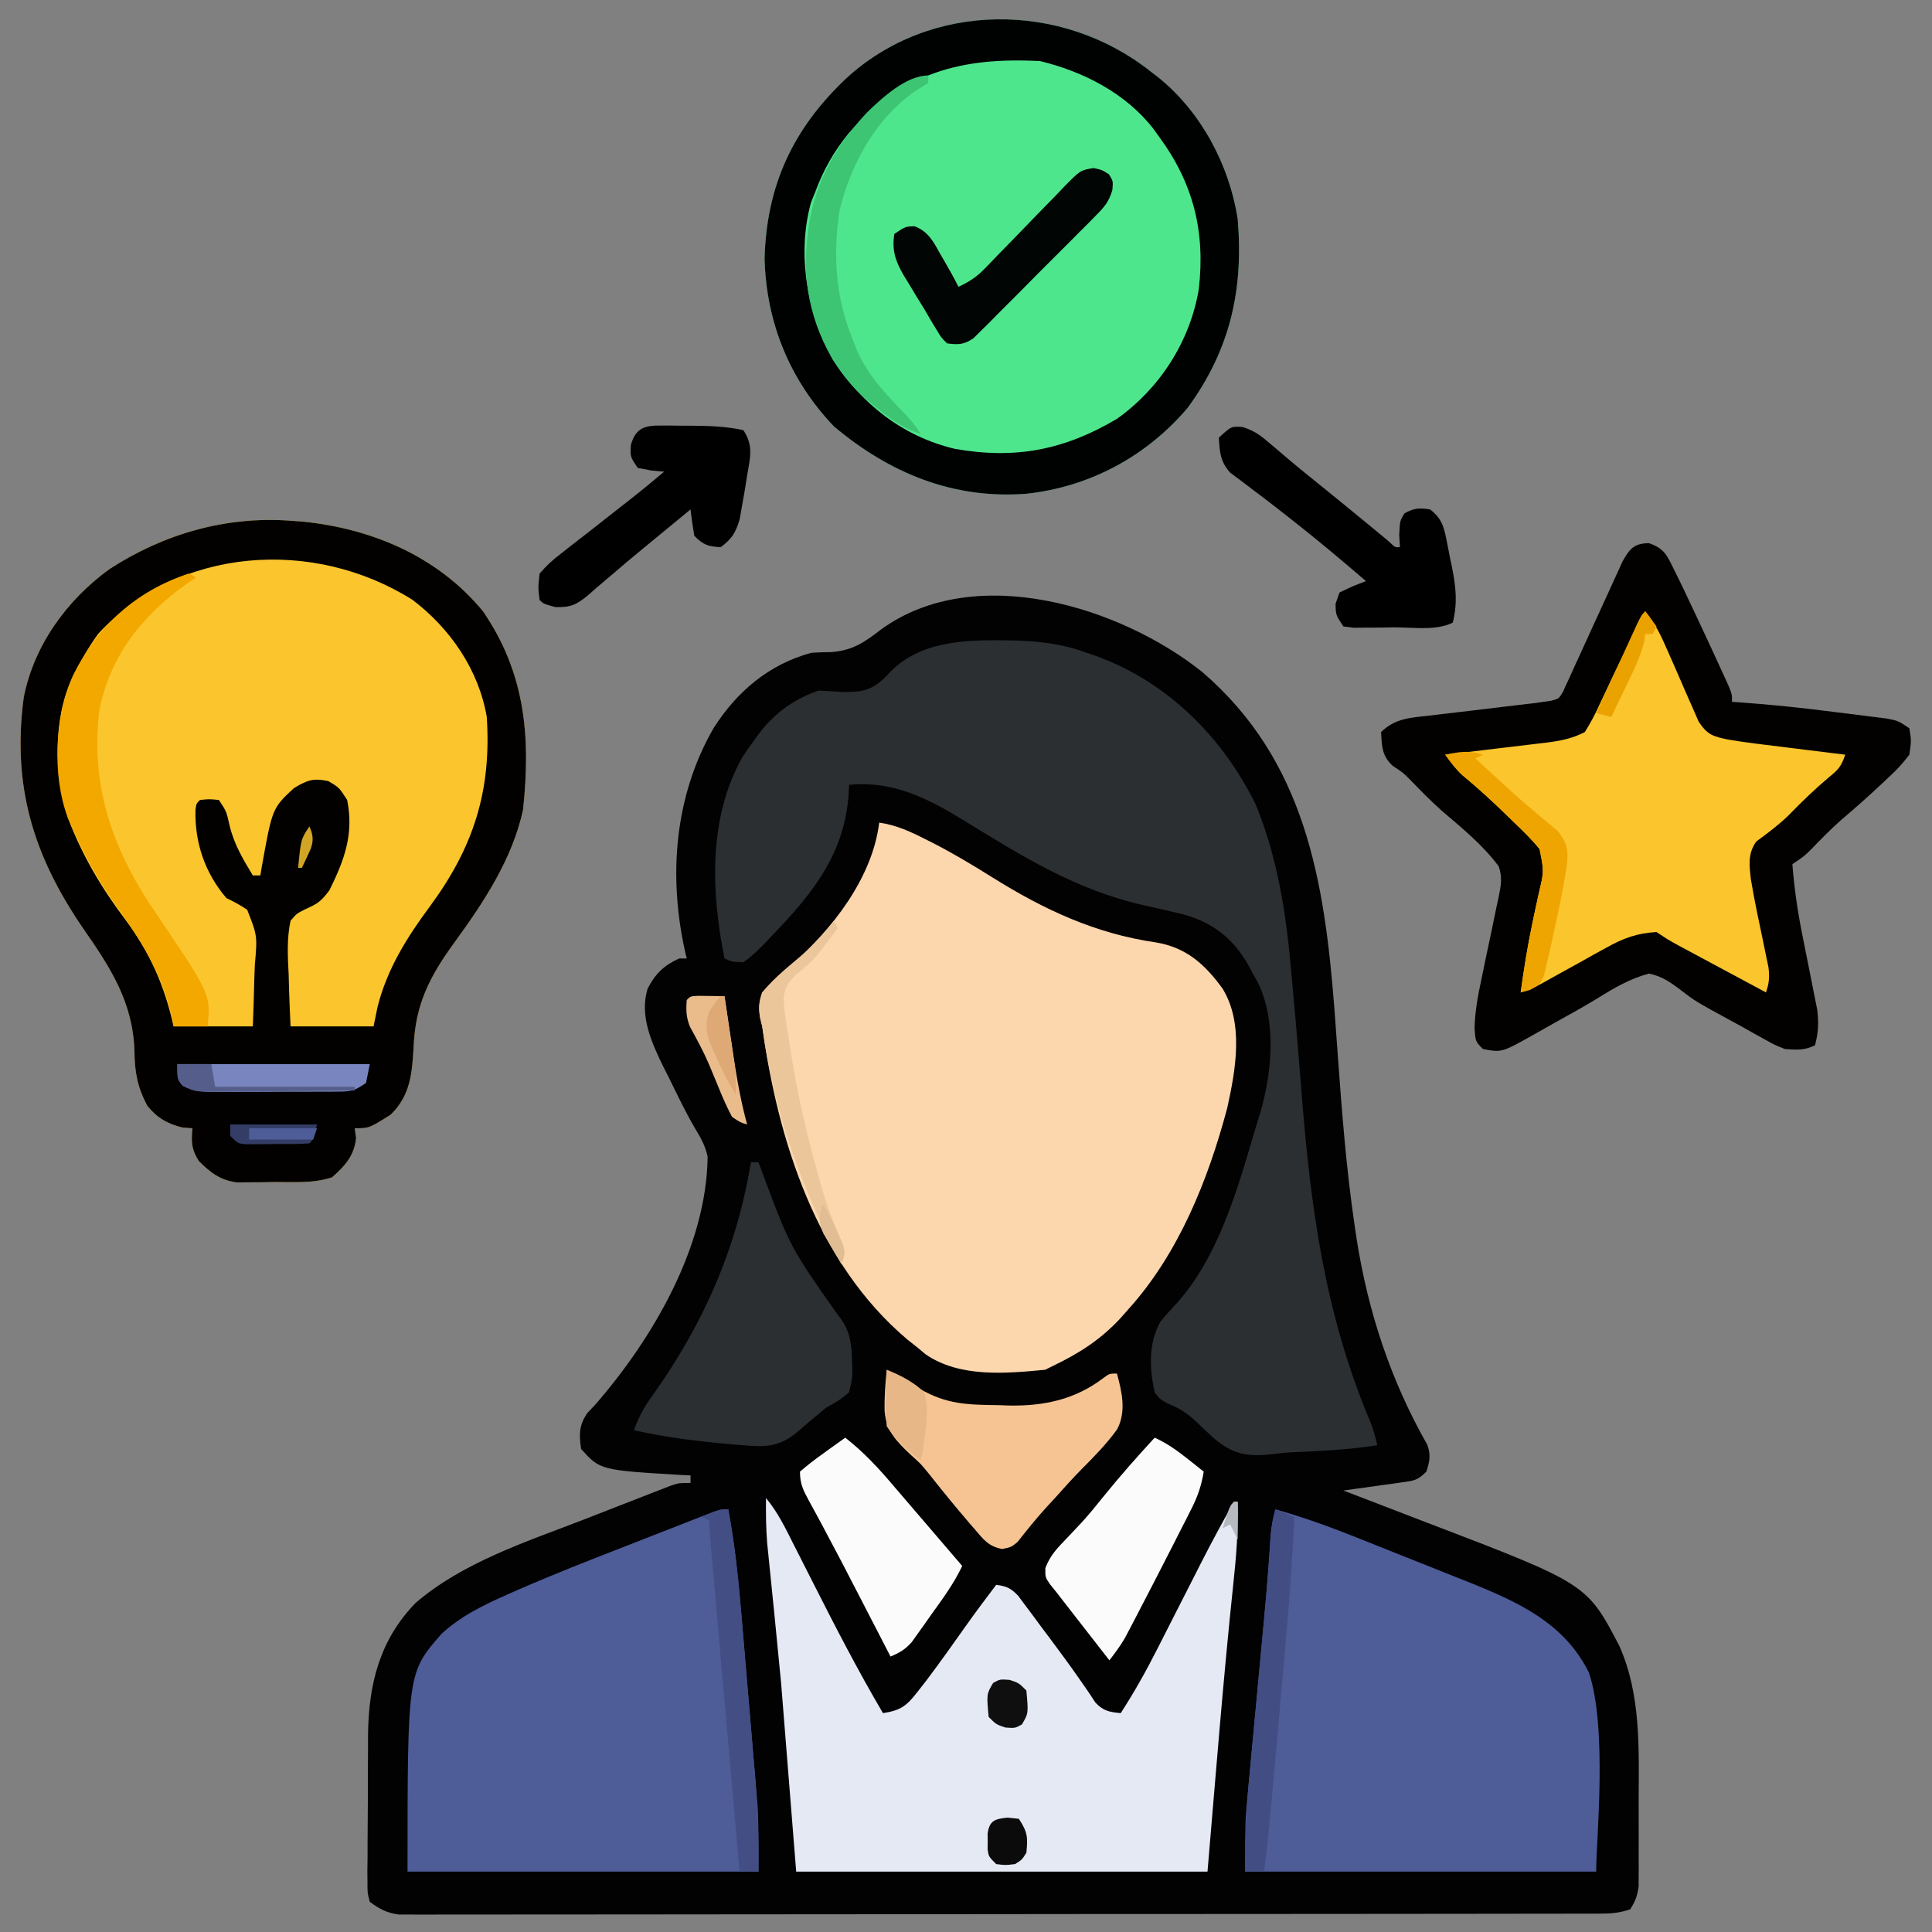 <?xml version="1.0" encoding="UTF-8"?>
<svg version="1.1" xmlns="http://www.w3.org/2000/svg" width="512" height="512">
<rect width="100%" height="100%" fill="#808080" stroke="none"/>
<path d="M0 0 C27.258 23.443 32.378 55.171 35.029 89.4 C35.322 93.32 35.606 97.24 35.887 101.16 C36.981 116.369 38.145 131.509 40.367 146.602 C40.525 147.673 40.682 148.744 40.844 149.848 C43.879 169.392 49.855 187.588 59.637 204.797 C60.613 207.548 60.264 209.156 59.387 211.91 C57.02 214.277 56.061 214.31 52.816 214.762 C51.921 214.891 51.025 215.02 50.102 215.152 C49.164 215.279 48.227 215.405 47.262 215.535 C45.844 215.736 45.844 215.736 44.398 215.941 C42.062 216.272 39.725 216.594 37.387 216.91 C38.545 217.353 39.703 217.796 40.896 218.252 C45.276 219.929 49.651 221.616 54.025 223.307 C55.903 224.031 57.782 224.752 59.663 225.471 C101.957 241.639 101.957 241.639 110.57 258.184 C116.257 271.057 115.705 285.118 115.647 298.897 C115.637 301.997 115.647 305.097 115.66 308.197 C115.659 310.176 115.656 312.154 115.652 314.133 C115.656 315.056 115.66 315.979 115.665 316.929 C115.655 318.217 115.655 318.217 115.646 319.531 C115.644 320.283 115.642 321.034 115.641 321.808 C115.344 324.264 114.741 325.842 113.387 327.91 C110.296 328.941 108.18 329.037 104.94 329.042 C103.802 329.045 102.663 329.049 101.49 329.053 C100.234 329.052 98.978 329.051 97.683 329.051 C96.34 329.053 94.996 329.056 93.652 329.06 C89.952 329.068 86.251 329.069 82.551 329.07 C78.563 329.072 74.575 329.08 70.587 329.086 C61.864 329.1 53.141 329.106 44.418 329.11 C38.974 329.113 33.53 329.117 28.085 329.122 C13.018 329.134 -2.049 329.144 -17.116 329.148 C-18.563 329.148 -18.563 329.148 -20.039 329.148 C-21.489 329.149 -21.489 329.149 -22.969 329.149 C-24.928 329.149 -26.888 329.15 -28.847 329.15 C-30.305 329.151 -30.305 329.151 -31.792 329.151 C-47.548 329.155 -63.303 329.172 -79.058 329.196 C-95.226 329.219 -111.393 329.232 -127.56 329.233 C-136.641 329.234 -145.722 329.24 -154.802 329.258 C-162.534 329.273 -170.265 329.278 -177.996 329.27 C-181.942 329.266 -185.887 329.267 -189.833 329.281 C-193.444 329.294 -197.055 329.293 -200.666 329.281 C-202.594 329.278 -204.522 329.29 -206.449 329.302 C-207.593 329.295 -208.737 329.289 -209.915 329.282 C-210.902 329.283 -211.889 329.283 -212.905 329.284 C-216.122 328.84 -218.019 327.839 -220.613 325.91 C-221.235 323.58 -221.235 323.58 -221.229 320.803 C-221.238 319.761 -221.247 318.719 -221.257 317.645 C-221.232 315.953 -221.232 315.953 -221.207 314.227 C-221.207 313.061 -221.207 311.895 -221.207 310.694 C-221.202 308.22 -221.184 305.746 -221.155 303.272 C-221.114 299.519 -221.114 295.767 -221.121 292.014 C-221.111 289.605 -221.098 287.197 -221.082 284.789 C-221.082 283.679 -221.082 282.569 -221.081 281.426 C-220.883 268.093 -217.969 256.497 -208.496 246.727 C-196.024 235.955 -179.055 230.468 -163.918 224.616 C-160.757 223.393 -157.602 222.156 -154.447 220.918 C-152.434 220.133 -150.42 219.349 -148.406 218.566 C-147.466 218.198 -146.525 217.829 -145.556 217.449 C-144.687 217.115 -143.818 216.78 -142.923 216.436 C-142.16 216.14 -141.398 215.844 -140.613 215.54 C-138.613 214.91 -138.613 214.91 -135.613 214.91 C-135.613 214.25 -135.613 213.59 -135.613 212.91 C-136.412 212.873 -137.212 212.835 -138.035 212.797 C-159.551 211.509 -159.551 211.509 -164.613 205.91 C-165.168 202.029 -165.2 199.828 -163.066 196.488 C-162.339 195.72 -161.612 194.952 -160.863 194.16 C-145.597 176.609 -131.388 152.322 -131.082 128.473 C-131.676 125.606 -132.875 123.487 -134.383 120.999 C-136.937 116.663 -139.088 112.114 -141.301 107.598 C-141.799 106.616 -142.297 105.634 -142.811 104.623 C-145.917 98.254 -149.246 91.007 -146.953 83.851 C-144.953 79.957 -142.577 77.684 -138.613 75.91 C-137.953 75.91 -137.293 75.91 -136.613 75.91 C-136.753 75.335 -136.893 74.761 -137.038 74.169 C-141.557 53.993 -139.867 32.769 -129.453 14.781 C-123.269 5.131 -114.863 -2.016 -103.613 -5.09 C-101.866 -5.201 -100.114 -5.264 -98.363 -5.277 C-92.624 -5.697 -89.551 -7.863 -85.074 -11.309 C-60.13 -29.363 -21.555 -17.238 0 0 Z " fill="#020202" transform="translate(318.613,178.09)"/>
<path d="M0 0 C1.642 0.12 1.642 0.12 3.316 0.242 C21.655 2.116 39.08 9.494 51 24 C62.2 40.321 63.698 57.273 61.609 76.617 C58.761 89.798 51.051 101.314 43.237 112.037 C36.804 120.9 33.092 128.261 32.625 139.25 C32.222 146.273 31.839 152.234 26.562 157.375 C20.846 161 20.846 161 17 161 C17.124 161.846 17.247 162.691 17.375 163.562 C16.859 168.296 14.517 170.894 11 174 C6.016 175.661 0.843 175.226 -4.375 175.25 C-6.08 175.281 -6.08 175.281 -7.82 175.312 C-9.468 175.32 -9.468 175.32 -11.148 175.328 C-12.151 175.337 -13.153 175.347 -14.185 175.356 C-18.618 174.795 -21.206 172.794 -24.312 169.688 C-26.3 166.521 -26.341 164.671 -26 161 C-26.866 160.938 -27.733 160.876 -28.625 160.812 C-32.638 159.846 -35.438 158.2 -38 155 C-40.643 149.883 -41.317 146.148 -41.375 140.312 C-41.861 127.436 -47.774 118.367 -55 108 C-68.162 88.747 -73.831 70.384 -70.711 46.82 C-67.994 32.988 -59.262 20.993 -48.027 12.844 C-33.72 3.526 -17.146 -1.278 0 0 Z " fill="#FBC52D" transform="translate(77,138)"/>
<path d="M0 0 C0.709 0.545 1.418 1.091 2.148 1.652 C13.373 10.791 20.778 24.76 23 39 C24.597 57.88 20.965 73.741 9.746 89.082 C-1.148 101.915 -16.147 110.006 -32.935 111.843 C-52.346 113.363 -69.254 106.404 -84 94 C-95.726 81.723 -101.939 66.447 -102.375 49.562 C-101.876 30.14 -94.838 15.189 -81 2 C-58.483 -18.914 -23.568 -18.749 0 0 Z " fill="#4EE68C" transform="translate(305,19)"/>
<path d="M0 0 C4.474 0.631 8.199 2.352 12.188 4.375 C13.228 4.897 13.228 4.897 14.289 5.429 C19.718 8.212 24.894 11.326 30.062 14.562 C43.649 23.055 57.279 29.421 73.242 31.735 C81.367 33.056 86.336 37.562 91 44 C96.667 53.256 94.472 65.505 92.234 75.617 C87.171 94.671 79.341 114.239 66 129 C65.301 129.791 64.603 130.583 63.883 131.398 C58.584 137.075 52.98 140.659 46 144 C45.34 144.33 44.68 144.66 44 145 C33.507 146.012 21.266 147.108 12.273 140.895 C11.523 140.269 10.773 139.644 10 139 C9.147 138.323 8.293 137.646 7.414 136.949 C-16.624 116.629 -26.859 84.227 -31 54 C-31.183 53.264 -31.366 52.528 -31.555 51.77 C-31.991 49.104 -31.886 47.582 -31 45 C-28.576 42.349 -26.061 40.053 -23.341 37.719 C-12.459 28.366 -1.784 14.606 0 0 Z " fill="#FCD6AC" transform="translate(233,218)"/>
<path d="M0 0 C1.54 0.007 1.54 0.007 3.111 0.015 C10.391 0.128 16.94 0.771 23.812 3.312 C24.777 3.641 25.741 3.97 26.734 4.309 C45.491 11.33 59.735 25.644 68.562 43.438 C74.329 57.503 76.656 72.203 77.938 87.25 C78.098 88.987 78.26 90.725 78.424 92.462 C79.284 101.731 80.036 111.009 80.77 120.29 C83.183 150.796 87.019 178.976 99.044 207.308 C99.804 209.291 100.343 211.243 100.812 213.312 C93.235 214.502 85.681 214.858 78.025 215.182 C76.079 215.297 74.141 215.521 72.207 215.762 C65.965 216.347 62.477 215.549 57.691 211.631 C56.013 210.137 54.394 208.596 52.781 207.031 C50.358 204.689 48.14 203.407 45 202.125 C43.168 201.062 43.168 201.062 41.812 199.312 C40.419 192.907 40.11 186.401 43.344 180.535 C44.694 178.925 46.093 177.356 47.531 175.824 C58.5 163.748 63.682 145.865 68.167 130.519 C68.674 128.786 69.212 127.063 69.762 125.344 C72.914 114.536 74.204 100.853 69.062 90.48 C68.65 89.765 68.237 89.05 67.812 88.312 C67.4 87.525 66.987 86.737 66.562 85.926 C62.514 78.968 57.346 74.872 49.546 72.674 C45.985 71.789 42.407 70.987 38.826 70.188 C20.999 66.173 6.566 57.17 -8.851 47.671 C-18.46 41.808 -27.666 37.142 -39.188 38.312 C-39.226 39.33 -39.226 39.33 -39.266 40.367 C-40.257 56.631 -48.945 67.243 -59.875 78.562 C-60.517 79.243 -61.158 79.924 -61.82 80.626 C-63.546 82.362 -65.161 83.938 -67.188 85.312 C-70.145 85.234 -70.145 85.234 -72.188 84.312 C-75.741 66.643 -76.545 46.883 -67.312 30.75 C-66.304 29.248 -65.264 27.766 -64.188 26.312 C-63.713 25.658 -63.239 25.003 -62.75 24.328 C-58.628 19.086 -53.524 15.425 -47.188 13.312 C-45.124 13.42 -43.062 13.547 -41 13.688 C-36.075 13.742 -33.504 13.46 -29.875 10.062 C-28.955 9.105 -28.955 9.105 -28.016 8.129 C-20.57 0.731 -9.9 -0.056 0 0 Z " fill="#2B2F32" transform="translate(264.188,169.688)"/>
<path d="M0 0 C4.181 1.465 4.787 3.186 6.73 7.129 C7.051 7.769 7.371 8.408 7.701 9.067 C8.846 11.386 9.946 13.724 11.043 16.066 C11.516 17.066 11.988 18.066 12.475 19.096 C14.989 24.431 17.475 29.78 19.918 35.148 C20.328 36.048 20.738 36.947 21.16 37.874 C22.043 40.066 22.043 40.066 22.043 42.066 C22.794 42.116 23.546 42.166 24.32 42.217 C32.616 42.806 40.856 43.682 49.104 44.741 C51.2 45.008 53.297 45.263 55.395 45.518 C56.738 45.688 58.082 45.859 59.426 46.031 C61.226 46.257 61.226 46.257 63.063 46.488 C66.043 47.066 66.043 47.066 69.043 49.066 C69.574 52.316 69.574 52.316 69.043 56.066 C67.246 58.414 65.702 60.126 63.543 62.066 C62.994 62.586 62.445 63.106 61.88 63.642 C58.315 66.993 54.651 70.238 50.922 73.406 C48.076 75.921 45.446 78.64 42.805 81.367 C41.043 83.066 41.043 83.066 38.043 85.066 C38.502 91.075 39.327 96.92 40.488 102.832 C40.623 103.519 40.757 104.206 40.896 104.914 C41.46 107.775 42.029 110.634 42.61 113.491 C43.037 115.603 43.451 117.717 43.863 119.832 C44.114 121.078 44.364 122.323 44.622 123.606 C45.045 127.087 44.948 129.687 44.043 133.066 C41.231 134.472 39.167 134.285 36.043 134.066 C33.349 132.984 33.349 132.984 30.629 131.469 C29.627 130.917 28.624 130.365 27.592 129.796 C26.544 129.204 25.497 128.613 24.418 128.004 C23.337 127.417 22.256 126.83 21.143 126.226 C12.251 121.361 12.251 121.361 8.363 118.363 C5.509 116.229 3.527 114.833 0.043 114.066 C-5.023 115.438 -9.129 117.845 -13.564 120.6 C-17.192 122.823 -20.907 124.881 -24.631 126.936 C-26.57 128.008 -28.5 129.096 -30.419 130.202 C-38.965 135.011 -38.965 135.011 -43.957 134.066 C-45.957 132.066 -45.957 132.066 -46.182 128.474 C-46.067 124.045 -45.294 119.869 -44.355 115.551 C-44.027 113.954 -43.699 112.358 -43.371 110.762 C-42.851 108.277 -42.327 105.793 -41.797 103.31 C-41.284 100.892 -40.788 98.472 -40.293 96.051 C-40.13 95.309 -39.966 94.567 -39.798 93.803 C-39.193 90.811 -38.77 88.615 -39.77 85.686 C-43.941 79.997 -49.621 75.431 -54.945 70.859 C-57.803 68.312 -60.46 65.583 -63.129 62.84 C-65.039 60.894 -65.039 60.894 -67.895 59.004 C-70.78 56.293 -70.735 53.913 -70.957 50.066 C-67.202 46.404 -63.154 46.266 -58.176 45.715 C-57.325 45.61 -56.475 45.506 -55.599 45.399 C-52.886 45.068 -50.172 44.754 -47.457 44.441 C-44.743 44.118 -42.029 43.792 -39.316 43.463 C-37.629 43.26 -35.942 43.06 -34.254 42.865 C-33.486 42.775 -32.719 42.684 -31.928 42.591 C-31.256 42.514 -30.584 42.436 -29.892 42.356 C-29.253 42.261 -28.615 42.165 -27.957 42.066 C-27.258 41.964 -26.558 41.861 -25.838 41.756 C-23.855 41.224 -23.855 41.224 -22.813 39.524 C-22.511 38.86 -22.209 38.196 -21.898 37.512 C-21.548 36.761 -21.197 36.01 -20.836 35.236 C-20.473 34.42 -20.109 33.603 -19.734 32.762 C-19.154 31.509 -19.154 31.509 -18.562 30.232 C-17.326 27.558 -16.109 24.875 -14.895 22.191 C-13.674 19.516 -12.449 16.843 -11.216 14.173 C-10.449 12.51 -9.69 10.844 -8.939 9.174 C-8.591 8.417 -8.244 7.66 -7.886 6.879 C-7.585 6.214 -7.284 5.549 -6.974 4.863 C-5.071 1.501 -3.96 0.089 0 0 Z " fill="#020100" transform="translate(436.957,143.934)"/>
<path d="M0 0 C1.642 0.12 1.642 0.12 3.316 0.242 C21.655 2.116 39.08 9.494 51 24 C62.2 40.321 63.698 57.273 61.609 76.617 C58.761 89.798 51.051 101.314 43.237 112.037 C36.804 120.9 33.092 128.261 32.625 139.25 C32.222 146.273 31.839 152.234 26.562 157.375 C20.846 161 20.846 161 17 161 C17.124 161.846 17.247 162.691 17.375 163.562 C16.859 168.296 14.517 170.894 11 174 C6.016 175.661 0.843 175.226 -4.375 175.25 C-6.08 175.281 -6.08 175.281 -7.82 175.312 C-9.468 175.32 -9.468 175.32 -11.148 175.328 C-12.151 175.337 -13.153 175.347 -14.185 175.356 C-18.618 174.795 -21.206 172.794 -24.312 169.688 C-26.3 166.521 -26.341 164.671 -26 161 C-26.866 160.938 -27.733 160.876 -28.625 160.812 C-32.638 159.846 -35.438 158.2 -38 155 C-40.643 149.883 -41.317 146.148 -41.375 140.312 C-41.861 127.436 -47.774 118.367 -55 108 C-68.162 88.747 -73.831 70.384 -70.711 46.82 C-67.994 32.988 -59.262 20.993 -48.027 12.844 C-33.72 3.526 -17.146 -1.278 0 0 Z M-51 30 C-53.317 33.197 -55.231 36.473 -57 40 C-57.327 40.652 -57.655 41.305 -57.992 41.977 C-63.027 52.861 -62.515 67.487 -59 78.75 C-55.305 88.492 -50.205 97.192 -43.938 105.5 C-37.309 114.365 -33.418 123.118 -31 134 C-24.07 134 -17.14 134 -10 134 C-9.839 129.959 -9.7 125.927 -9.615 121.885 C-9.58 120.512 -9.533 119.139 -9.472 117.767 C-8.786 110 -8.786 110 -11.493 103.093 C-13.276 101.867 -15.056 100.939 -17 100 C-22.671 93.361 -25.381 85.416 -25.203 76.785 C-25 75 -25 75 -24 74 C-21.562 73.75 -21.562 73.75 -19 74 C-17 77 -17 77 -16.188 80.625 C-15.052 85.591 -12.622 89.676 -10 94 C-9.34 94 -8.68 94 -8 94 C-7.902 93.394 -7.804 92.788 -7.703 92.164 C-4.854 76.199 -4.854 76.199 0.875 70.875 C4.417 68.75 5.961 68.141 10 69 C12.875 70.688 12.875 70.688 15 74 C16.834 83.042 14.239 89.981 10.312 97.906 C7.963 101.049 7.147 101.484 3.781 103.012 C1.599 104.126 1.599 104.126 0 106 C-1.025 110.79 -0.752 115.442 -0.5 120.312 C-0.446 122.282 -0.446 122.282 -0.391 124.291 C-0.296 127.529 -0.153 130.765 0 134 C7.26 134 14.52 134 22 134 C22.351 132.288 22.701 130.576 23.062 128.812 C25.615 118.733 30.819 110.456 36.938 102.188 C48.504 86.492 53.285 71.56 52 52 C49.872 39.532 42.338 28.566 32.348 20.988 C6.266 4.495 -29.705 6.762 -51 30 Z " fill="#020100" transform="translate(77,138)"/>
<path d="M0 0 C1.754 9.371 2.718 18.755 3.508 28.246 C3.639 29.79 3.771 31.333 3.903 32.877 C4.177 36.093 4.447 39.309 4.714 42.526 C5.055 46.612 5.404 50.697 5.757 54.782 C6.03 57.964 6.298 61.146 6.565 64.329 C6.692 65.834 6.82 67.339 6.95 68.843 C7.132 70.961 7.307 73.079 7.481 75.197 C7.582 76.393 7.682 77.59 7.786 78.822 C8.079 84.541 8 90.274 8 96 C-22.69 96 -53.38 96 -85 96 C-85 43.291 -85 43.291 -76 33 C-70.778 28.159 -64.589 25.218 -58.141 22.379 C-57.367 22.037 -56.593 21.695 -55.796 21.343 C-46.333 17.209 -36.721 13.449 -27.099 9.706 C-23.946 8.479 -20.797 7.244 -17.648 6.008 C-15.641 5.223 -13.633 4.44 -11.625 3.656 C-10.686 3.288 -9.746 2.919 -8.778 2.539 C-7.484 2.037 -7.484 2.037 -6.164 1.525 C-5.406 1.23 -4.647 0.934 -3.866 0.63 C-2 0 -2 0 0 0 Z " fill="#4E5C98" transform="translate(193,400)"/>
<path d="M0 0 C7.362 2.063 14.432 4.618 21.527 7.457 C23.132 8.095 23.132 8.095 24.768 8.746 C27.017 9.643 29.265 10.541 31.512 11.442 C34.921 12.806 38.334 14.158 41.748 15.51 C43.946 16.387 46.143 17.266 48.34 18.145 C49.345 18.542 50.351 18.939 51.387 19.348 C64.45 24.615 76.637 30.175 83.09 43.277 C88.037 58.077 85 87.594 85 96 C54.31 96 23.62 96 -8 96 C-8 82.501 -8 82.501 -7.465 76.801 C-7.348 75.526 -7.231 74.251 -7.111 72.937 C-6.982 71.585 -6.852 70.234 -6.723 68.883 C-6.59 67.454 -6.458 66.025 -6.326 64.596 C-5.981 60.862 -5.63 57.13 -5.277 53.397 C-4.714 47.434 -4.162 41.469 -3.608 35.505 C-3.416 33.45 -3.223 31.396 -3.028 29.341 C-2.328 21.869 -1.727 14.403 -1.267 6.912 C-1.044 4.484 -0.683 2.332 0 0 Z " fill="#4E5C98" transform="translate(338,400)"/>
<path d="M0 0 C3.148 3.784 5.187 8.06 7.387 12.43 C8.018 13.67 8.018 13.67 8.662 14.935 C10.007 17.58 11.348 20.227 12.688 22.875 C18.528 34.416 24.432 45.853 31 57 C35.735 56.252 37.214 55.133 40.188 51.312 C40.961 50.322 41.734 49.333 42.531 48.312 C46.005 43.692 49.363 38.988 52.691 34.262 C55.389 30.45 58.175 26.718 61 23 C63.748 23.358 64.846 23.84 66.796 25.867 C67.394 26.671 67.993 27.476 68.609 28.305 C69.278 29.194 69.947 30.083 70.635 30.999 C71.333 31.948 72.031 32.897 72.75 33.875 C73.466 34.829 74.183 35.783 74.921 36.767 C77.893 40.737 80.837 44.722 83.652 48.805 C84.324 49.777 84.996 50.749 85.688 51.75 C86.228 52.57 86.768 53.39 87.324 54.234 C89.434 56.458 91.002 56.694 94 57 C97.571 51.489 100.726 45.863 103.688 40.004 C104.112 39.171 104.537 38.338 104.975 37.48 C106.32 34.842 107.66 32.203 109 29.562 C110.34 26.926 111.682 24.291 113.025 21.656 C113.856 20.025 114.685 18.393 115.512 16.761 C118.222 11.438 121.067 6.203 124 1 C124.33 1 124.66 1 125 1 C125.176 8.425 124.626 15.624 123.812 23 C121.146 48.295 119.16 73.659 117 99 C81.03 99 45.06 99 8 99 C6.68 82.5 5.36 66 4 49 C2.197 30.434 2.197 30.434 0.304 11.878 C-0.009 7.886 -0.052 4.002 0 0 Z " fill="#E5E9F3" transform="translate(203,397)"/>
<path d="M0 0 C2.679 3.248 4.264 6.587 5.926 10.445 C6.48 11.7 7.036 12.954 7.592 14.207 C8.457 16.169 9.316 18.133 10.158 20.106 C10.978 22.02 11.824 23.92 12.676 25.82 C13.17 26.957 13.664 28.095 14.173 29.266 C16.501 32.749 17.946 33.152 22 34 C24.447 34.412 26.905 34.765 29.367 35.07 C30.387 35.199 30.387 35.199 31.427 35.331 C33.575 35.601 35.725 35.863 37.875 36.125 C39.341 36.308 40.807 36.492 42.273 36.676 C45.848 37.124 49.424 37.564 53 38 C51.89 41.329 51.075 42.015 48.438 44.188 C44.765 47.297 41.379 50.577 38.031 54.031 C35.375 56.606 32.465 58.802 29.469 60.969 C27.152 64.172 27.572 67.244 28 71 C28.93 76.634 30.132 82.21 31.311 87.797 C31.539 88.921 31.768 90.045 32.004 91.203 C32.219 92.221 32.433 93.238 32.655 94.286 C32.989 96.912 32.851 98.522 32 101 C28.351 99.045 24.703 97.087 21.056 95.128 C19.816 94.463 18.576 93.797 17.335 93.132 C15.549 92.176 13.765 91.217 11.98 90.258 C10.907 89.682 9.833 89.106 8.727 88.512 C6 87 6 87 3 85 C-2.138 85.28 -5.801 86.642 -10.266 89.125 C-11.403 89.749 -12.54 90.373 -13.711 91.016 C-14.891 91.677 -16.071 92.338 -17.25 93 C-19.586 94.296 -21.926 95.585 -24.266 96.875 C-25.295 97.45 -26.324 98.025 -27.384 98.617 C-30 100 -30 100 -33 101 C-32.156 94.912 -31.205 88.875 -29.941 82.859 C-29.756 81.974 -29.571 81.089 -29.38 80.177 C-29.006 78.414 -28.624 76.653 -28.233 74.894 C-26.802 68.876 -26.802 68.876 -28 63 C-30.009 60.515 -32.251 58.328 -34.562 56.125 C-35.197 55.505 -35.832 54.885 -36.486 54.247 C-40.35 50.497 -44.284 46.847 -48.449 43.43 C-50.236 41.782 -51.564 39.956 -53 38 C-52.057 37.889 -51.114 37.779 -50.142 37.665 C-46.628 37.249 -43.115 36.827 -39.603 36.401 C-38.085 36.218 -36.567 36.038 -35.049 35.86 C-32.861 35.603 -30.675 35.338 -28.488 35.07 C-27.814 34.993 -27.14 34.916 -26.445 34.836 C-22.691 34.368 -19.367 33.764 -16 32 C-14.506 29.608 -13.337 27.423 -12.188 24.875 C-11.504 23.435 -10.821 21.995 -10.137 20.555 C-9.789 19.809 -9.442 19.064 -9.083 18.296 C-7.29 14.497 -5.391 10.751 -3.5 7 C-2.822 5.646 -2.145 4.292 -1.469 2.938 C-0.984 1.968 -0.499 0.999 0 0 Z " fill="#FBC52D" transform="translate(436,162)"/>
<path d="M0 0 C0.709 0.545 1.418 1.091 2.148 1.652 C13.373 10.791 20.778 24.76 23 39 C24.597 57.88 20.965 73.741 9.746 89.082 C-1.148 101.915 -16.147 110.006 -32.935 111.843 C-52.346 113.363 -69.254 106.404 -84 94 C-95.726 81.723 -101.939 66.447 -102.375 49.562 C-101.876 30.14 -94.838 15.189 -81 2 C-58.483 -18.914 -23.568 -18.749 0 0 Z M-80.043 16.266 C-84.034 21.133 -86.828 26.101 -89 32 C-89.357 32.882 -89.714 33.763 -90.082 34.672 C-93.877 48.429 -91.074 63.875 -84.375 76.188 C-76.697 88.011 -65.788 96.658 -52 99.938 C-35.953 102.8 -22.896 100.25 -9 92 C2.387 83.888 10.337 71.518 12.68 57.719 C14.487 42.378 11.224 29.426 2 17 C1.29 16.016 1.29 16.016 0.566 15.012 C-6.759 5.653 -17.983 -0.07 -29.375 -2.812 C-50.437 -3.902 -65.609 0.259 -80.043 16.266 Z " fill="#000201" transform="translate(305,19)"/>
<path d="M0 0 C0.66 0 1.32 0 2 0 C2.293 0.783 2.293 0.783 2.592 1.582 C10.348 22.453 10.348 22.453 23.062 40.5 C26.409 44.527 26.703 48.248 26.812 53.312 C26.836 54.007 26.86 54.702 26.885 55.418 C26.832 57.426 26.832 57.426 26 61 C23.344 63.152 23.344 63.152 20 65 C18.943 65.836 17.905 66.696 16.887 67.578 C16.36 68.016 15.834 68.455 15.291 68.906 C14.221 69.803 13.164 70.715 12.119 71.641 C7.479 75.429 3.837 75.546 -2 75 C-2.771 74.943 -3.542 74.885 -4.337 74.826 C-6.709 74.631 -9.071 74.387 -11.438 74.125 C-12.264 74.036 -13.09 73.947 -13.941 73.856 C-19.709 73.21 -25.338 72.299 -31 71 C-29.71 67.449 -28.185 64.654 -25.938 61.625 C-12.544 42.757 -3.763 22.889 0 0 Z " fill="#2B2F32" transform="translate(199,308)"/>
<path d="M0 0 C0.976 0.566 1.952 1.132 2.957 1.715 C4.242 2.456 5.527 3.197 6.812 3.938 C7.776 4.497 7.776 4.497 8.76 5.068 C15.901 9.175 21.349 9.276 29.438 9.375 C31.126 9.431 31.126 9.431 32.85 9.488 C41.847 9.581 49.895 7.845 57.213 2.333 C59 1 59 1 61 1 C62.334 5.897 63.542 11.117 61.031 15.812 C58.263 19.649 54.974 23.008 51.637 26.35 C49.228 28.779 46.969 31.326 44.688 33.875 C43.481 35.18 43.481 35.18 42.25 36.512 C39.592 39.451 37.104 42.512 34.668 45.637 C33 47 33 47 30.598 47.508 C26.898 46.785 25.681 45.028 23.25 42.188 C22.82 41.692 22.389 41.196 21.946 40.686 C18.278 36.433 14.73 32.074 11.25 27.668 C9.049 24.95 9.049 24.95 6.438 22.613 C2.666 19.048 -0.111 16.342 -0.562 11.039 C-0.652 7.335 -0.398 3.684 0 0 Z " fill="#F5C492" transform="translate(235,363)"/>
<path d="M0 0 C3.199 0.993 4.934 2.387 7.469 4.574 C8.424 5.384 9.379 6.193 10.363 7.027 C11.148 7.697 11.148 7.697 11.948 8.381 C15.142 11.08 18.405 13.695 21.656 16.324 C25.478 19.422 29.298 22.522 33.09 25.656 C34.081 26.475 35.072 27.293 36.094 28.137 C37.391 29.214 37.391 29.214 38.715 30.312 C40.378 31.927 40.378 31.927 41.656 31.824 C41.594 30.731 41.532 29.638 41.469 28.512 C41.656 24.824 41.656 24.824 42.844 22.887 C45.317 21.437 46.835 21.401 49.656 21.824 C52.413 23.999 53.169 25.852 53.859 29.246 C54.035 30.107 54.21 30.968 54.391 31.855 C54.561 32.753 54.731 33.65 54.906 34.574 C55.092 35.456 55.278 36.338 55.469 37.246 C56.486 42.423 56.951 46.674 55.656 51.824 C51.184 54.06 45.067 53.054 40.156 53.074 C38.894 53.095 37.632 53.115 36.332 53.137 C34.528 53.144 34.528 53.144 32.688 53.152 C31.58 53.162 30.472 53.171 29.33 53.181 C28.448 53.063 27.565 52.945 26.656 52.824 C24.656 49.824 24.656 49.824 24.594 46.824 C24.944 45.834 25.295 44.844 25.656 43.824 C29.223 42.137 29.223 42.137 32.656 40.824 C26.049 35.15 19.397 29.559 12.531 24.199 C11.663 23.517 11.663 23.517 10.778 22.82 C7.998 20.637 5.204 18.482 2.363 16.379 C1.367 15.618 0.37 14.858 -0.656 14.074 C-1.539 13.419 -2.422 12.765 -3.332 12.09 C-5.977 9.111 -6.094 6.729 -6.344 2.824 C-3.047 -0.229 -3.047 -0.229 0 0 Z " fill="#000000" transform="translate(329.344,113.176)"/>
<path d="M0 0 C4.978 3.885 8.93 8.188 13 13 C13.967 14.128 14.934 15.256 15.902 16.383 C18.436 19.332 20.965 22.285 23.493 25.239 C25.993 28.161 28.497 31.08 31 34 C28.752 38.759 25.683 42.861 22.625 47.125 C22.047 47.949 21.47 48.772 20.875 49.621 C20.31 50.409 19.746 51.196 19.164 52.008 C18.398 53.085 18.398 53.085 17.616 54.184 C15.883 56.131 14.388 57.006 12 58 C11.593 57.211 11.185 56.421 10.766 55.608 C9.212 52.596 7.657 49.585 6.101 46.574 C5.411 45.237 4.72 43.899 4.03 42.562 C-0.929 32.949 -0.929 32.949 -6 23.395 C-6.42 22.613 -6.841 21.832 -7.274 21.027 C-8.03 19.628 -8.792 18.231 -9.56 16.838 C-11.096 13.998 -12 12.284 -12 9 C-10.031 7.304 -8.113 5.805 -6 4.312 C-5.428 3.897 -4.855 3.481 -4.266 3.053 C-2.85 2.026 -1.426 1.012 0 0 Z " fill="#FBFBFB" transform="translate(224,381)"/>
<path d="M0 0 C3.283 1.491 5.931 3.386 8.75 5.625 C9.549 6.257 10.348 6.888 11.172 7.539 C11.775 8.021 12.378 8.503 13 9 C12.412 12.556 11.473 15.421 9.848 18.633 C9.406 19.513 8.963 20.393 8.508 21.299 C7.792 22.698 7.792 22.698 7.062 24.125 C6.574 25.09 6.085 26.054 5.582 27.048 C4.064 30.037 2.534 33.019 1 36 C0.522 36.931 0.043 37.861 -0.45 38.82 C-1.793 41.425 -3.144 44.026 -4.5 46.625 C-4.909 47.411 -5.317 48.198 -5.738 49.008 C-6.124 49.74 -6.509 50.472 -6.906 51.227 C-7.239 51.862 -7.573 52.497 -7.916 53.151 C-9.133 55.227 -10.526 57.1 -12 59 C-14.271 56.084 -16.542 53.167 -18.812 50.25 C-19.455 49.425 -20.098 48.6 -20.76 47.75 C-21.382 46.951 -22.004 46.152 -22.645 45.328 C-23.501 44.228 -23.501 44.228 -24.374 43.106 C-24.911 42.411 -25.447 41.716 -26 41 C-26.565 40.301 -27.13 39.602 -27.712 38.881 C-29 37 -29 37 -28.969 34.57 C-27.722 31.264 -25.955 29.413 -23.5 26.875 C-22.582 25.907 -21.667 24.937 -20.754 23.965 C-20.06 23.228 -20.06 23.228 -19.352 22.476 C-17.278 20.212 -15.361 17.83 -13.438 15.438 C-9.144 10.117 -4.621 5.036 0 0 Z " fill="#FBFBFB" transform="translate(306,381)"/>
<path d="M0 0 C0.816 0.002 1.632 0.004 2.473 0.006 C3.322 0.018 4.172 0.03 5.047 0.043 C6.298 0.044 6.298 0.044 7.574 0.045 C12.377 0.079 17.092 0.176 21.797 1.23 C24.572 5.393 23.575 8.53 22.797 13.23 C22.598 14.48 22.4 15.729 22.195 17.016 C21.961 18.359 21.724 19.701 21.484 21.043 C21.261 22.308 21.038 23.572 20.809 24.875 C19.727 28.464 18.774 29.999 15.797 32.23 C12.405 32.069 11.214 31.648 8.797 29.23 C8.396 26.908 8.057 24.573 7.797 22.23 C7.36 22.592 6.924 22.953 6.474 23.325 C2.841 26.331 -0.8 29.327 -4.449 32.312 C-7.476 34.793 -10.466 37.307 -13.426 39.867 C-14.726 40.968 -16.027 42.068 -17.328 43.168 C-17.918 43.694 -18.508 44.219 -19.115 44.761 C-22.328 47.44 -23.822 48.242 -28.07 48.109 C-31.203 47.23 -31.203 47.23 -32.203 46.23 C-32.617 42.996 -32.617 42.996 -32.203 39.23 C-30.332 37.08 -28.813 35.653 -26.578 33.98 C-25.71 33.29 -25.71 33.29 -24.824 32.585 C-22.965 31.114 -21.085 29.673 -19.203 28.23 C-17.945 27.241 -16.688 26.248 -15.434 25.254 C-13.096 23.403 -10.75 21.565 -8.395 19.738 C-5.271 17.305 -2.233 14.78 0.797 12.23 C-0.317 12.127 -1.431 12.024 -2.578 11.918 C-4.372 11.578 -4.372 11.578 -6.203 11.23 C-8.203 8.23 -8.203 8.23 -8.016 5.168 C-6.756 0.614 -4.344 -0.024 0 0 Z " fill="#000000" transform="translate(175.203,112.77)"/>
<path d="M0 0 C0.66 0.33 1.32 0.66 2 1 C1.227 1.522 0.453 2.044 -0.344 2.582 C-12.16 10.933 -20.865 21.771 -23.684 36.297 C-26.119 57.102 -19.82 74.009 -8 91 C5.864 111.572 5.864 111.572 5 120 C2.03 120 -0.94 120 -4 120 C-4.124 119.296 -4.247 118.592 -4.375 117.867 C-6.808 106.218 -12.772 97.053 -19.562 87.5 C-24.181 80.951 -27.757 74.321 -31 67 C-31.362 66.184 -31.724 65.368 -32.098 64.527 C-36.264 53.23 -35.476 37.741 -30.59 26.859 C-24.021 13.751 -14.03 4.677 0 0 Z " fill="#F3A800" transform="translate(50,152)"/>
<path d="M0 0 C2.199 0.466 2.199 0.466 4.074 1.654 C5.199 3.466 5.199 3.466 4.989 5.826 C4.067 8.907 2.93 10.248 0.677 12.522 C-0.068 13.283 -0.813 14.043 -1.58 14.826 C-2.795 16.035 -2.795 16.035 -4.035 17.267 C-5.281 18.522 -5.281 18.522 -6.551 19.802 C-8.308 21.566 -10.07 23.325 -11.837 25.079 C-14.543 27.77 -17.223 30.485 -19.903 33.203 C-21.612 34.913 -23.323 36.622 -25.035 38.33 C-25.838 39.145 -26.64 39.961 -27.466 40.801 C-28.224 41.546 -28.981 42.29 -29.761 43.057 C-30.752 44.047 -30.752 44.047 -31.764 45.057 C-34.306 46.816 -35.77 46.861 -38.801 46.466 C-40.321 44.99 -40.321 44.99 -41.614 42.841 C-42.354 41.621 -42.354 41.621 -43.11 40.376 C-43.668 39.416 -44.226 38.456 -44.801 37.466 C-45.52 36.297 -46.24 35.13 -46.961 33.962 C-47.701 32.736 -48.44 31.508 -49.176 30.279 C-49.534 29.697 -49.892 29.116 -50.261 28.517 C-52.481 24.706 -53.476 21.868 -52.801 17.466 C-49.801 15.466 -49.801 15.466 -47.379 15.439 C-43.696 16.906 -42.397 19.585 -40.551 22.904 C-40.2 23.503 -39.85 24.101 -39.489 24.718 C-38.196 26.938 -36.95 29.169 -35.801 31.466 C-32.946 30.174 -30.933 28.833 -28.764 26.577 C-28.2 25.997 -27.636 25.416 -27.055 24.818 C-26.457 24.194 -25.859 23.57 -25.242 22.927 C-23.957 21.612 -22.671 20.297 -21.385 18.982 C-19.368 16.909 -17.354 14.832 -15.349 12.747 C-13.408 10.733 -11.451 8.736 -9.492 6.74 C-8.896 6.112 -8.3 5.484 -7.686 4.837 C-3.48 0.579 -3.48 0.579 0 0 Z " fill="#010503" transform="translate(289.801,44.534)"/>
<path d="M0 0 C0 0.66 0 1.32 0 2 C-0.804 2.495 -1.609 2.99 -2.438 3.5 C-13.529 10.632 -20.491 23.245 -23.527 35.828 C-25.295 47.692 -24.576 58.833 -20 70 C-19.509 71.286 -19.509 71.286 -19.008 72.598 C-16.081 79.337 -11.47 84.221 -6.426 89.434 C-4 92 -4 92 -2 95 C-7.117 93.401 -10.923 90.367 -15 87 C-15.675 86.446 -16.351 85.891 -17.047 85.32 C-26.25 77.009 -31.664 64.626 -32.371 52.301 C-32.796 35.001 -28.134 22.492 -16.188 9.75 C-12.181 5.892 -5.834 0 0 0 Z " fill="#3DC574" transform="translate(246,20)"/>
<path d="M0 0 C2.475 0.99 2.475 0.99 5 2 C4.3 18.806 2.708 35.543 1.208 52.292 C0.929 55.42 0.653 58.549 0.377 61.677 C0.109 64.716 -0.161 67.755 -0.431 70.793 C-0.559 72.233 -0.686 73.672 -0.814 75.111 C-1.432 82.091 -2.061 89.055 -3 96 C-4.65 96 -6.3 96 -8 96 C-8.195 86.887 -7.591 77.949 -6.723 68.883 C-6.59 67.454 -6.458 66.025 -6.326 64.596 C-5.981 60.862 -5.63 57.13 -5.277 53.397 C-4.714 47.434 -4.162 41.469 -3.608 35.505 C-3.416 33.45 -3.223 31.396 -3.028 29.341 C-2.328 21.869 -1.727 14.403 -1.267 6.912 C-1.044 4.484 -0.683 2.332 0 0 Z " fill="#424D84" transform="translate(338,400)"/>
<path d="M0 0 C1.754 9.371 2.718 18.755 3.508 28.246 C3.639 29.79 3.771 31.333 3.903 32.877 C4.177 36.093 4.447 39.309 4.714 42.526 C5.055 46.612 5.404 50.697 5.757 54.782 C6.03 57.964 6.298 61.146 6.565 64.329 C6.692 65.834 6.82 67.339 6.95 68.843 C7.731 77.911 8.175 86.895 8 96 C6.35 96 4.7 96 3 96 C1.956 84.17 0.913 72.339 -0.129 60.509 C-0.613 55.016 -1.097 49.523 -1.582 44.03 C-2.05 38.733 -2.516 33.436 -2.983 28.138 C-3.161 26.114 -3.339 24.089 -3.518 22.064 C-3.768 19.236 -4.017 16.409 -4.266 13.581 C-4.34 12.737 -4.415 11.893 -4.492 11.024 C-5 5.228 -5 5.228 -5 3 C-5.66 2.67 -6.32 2.34 -7 2 C-2.25 0 -2.25 0 0 0 Z " fill="#424E84" transform="translate(193,400)"/>
<path d="M0 0 C-0.99 0.495 -0.99 0.495 -2 1 C-0.781 2.118 0.439 3.235 1.659 4.352 C2.73 5.335 3.798 6.321 4.864 7.31 C7.678 9.912 10.517 12.453 13.469 14.898 C14.019 15.367 14.569 15.835 15.136 16.317 C16.677 17.626 18.237 18.913 19.797 20.199 C22.171 23.217 22.597 24.843 22.332 28.647 C21.644 33.522 20.675 38.317 19.625 43.125 C19.292 44.712 19.292 44.712 18.953 46.332 C18.335 49.23 17.679 52.116 17 55 C16.719 56.194 16.438 57.387 16.148 58.617 C15 61 15 61 12.375 62.375 C11.591 62.581 10.807 62.788 10 63 C10.844 56.912 11.795 50.875 13.059 44.859 C13.244 43.974 13.429 43.089 13.62 42.177 C13.994 40.414 14.376 38.653 14.767 36.894 C16.198 30.876 16.198 30.876 15 25 C12.991 22.515 10.749 20.328 8.438 18.125 C7.486 17.195 7.486 17.195 6.514 16.247 C2.65 12.497 -1.284 8.847 -5.449 5.43 C-7.237 3.782 -8.595 1.978 -10 0 C-6.337 -0.749 -3.576 -1.238 0 0 Z " fill="#EFA501" transform="translate(393,200)"/>
<path d="M0 0 C0.33 0.66 0.66 1.32 1 2 C-0.014 3.359 -1.037 4.712 -2.062 6.062 C-3.008 7.31 -3.008 7.31 -3.973 8.582 C-5.849 10.819 -7.731 12.438 -10 14.25 C-12.167 16.408 -12.93 17.498 -13.355 20.551 C-13.158 24.091 -12.615 27.515 -12 31 C-11.753 32.618 -11.507 34.237 -11.262 35.855 C-9.616 46.154 -7.296 56.204 -4.5 66.25 C-4.216 67.273 -3.931 68.295 -3.638 69.349 C-1.995 75.064 -0.078 80.5 2.346 85.933 C3 88 3 88 2 91 C-8.599 70.793 -15.924 50.73 -19 28 C-19.275 26.896 -19.275 26.896 -19.555 25.77 C-19.994 23.087 -19.9 21.6 -19 19 C-15.715 14.947 -11.538 11.707 -7.56 8.364 C-4.686 5.851 -2.37 2.979 0 0 Z " fill="#ECC69B" transform="translate(221,244)"/>
<path d="M0 0 C16.83 0 33.66 0 51 0 C50.67 1.65 50.34 3.3 50 5 C46.919 7.054 46.258 7.253 42.776 7.275 C41.928 7.284 41.08 7.294 40.207 7.304 C39.294 7.303 38.382 7.302 37.441 7.301 C36.501 7.305 35.56 7.309 34.591 7.314 C32.601 7.32 30.611 7.32 28.622 7.316 C25.578 7.313 22.534 7.336 19.49 7.361 C17.557 7.364 15.624 7.364 13.691 7.363 C12.781 7.372 11.87 7.382 10.932 7.391 C7.296 7.365 4.692 7.338 1.394 5.727 C0 4 0 4 0 0 Z " fill="#7885BE" transform="translate(47,282)"/>
<path d="M0 0 C1.236 0.017 1.236 0.017 2.496 0.035 C3.322 0.044 4.149 0.053 5 0.062 C5.638 0.074 6.276 0.086 6.934 0.098 C7.1 1.216 7.1 1.216 7.269 2.357 C7.778 5.771 8.293 9.185 8.809 12.598 C8.983 13.771 9.157 14.944 9.336 16.152 C10.259 22.236 11.303 28.163 12.934 34.098 C11.148 33.566 11.148 33.566 8.934 32.098 C7.625 29.591 6.533 27.212 5.496 24.598 C4.894 23.142 4.29 21.688 3.684 20.234 C3.39 19.526 3.096 18.817 2.793 18.087 C1.325 14.689 -0.43 11.449 -2.219 8.211 C-3.228 5.695 -3.291 3.785 -3.066 1.098 C-2.066 0.098 -2.066 0.098 0 0 Z " fill="#EABB8B" transform="translate(185.066,263.902)"/>
<path d="M0 0 C3.793 1.544 7.009 3.172 10 6 C11.008 10.124 10.61 13.83 10 18 C9.835 19.238 9.67 20.475 9.5 21.75 C9.335 22.492 9.17 23.235 9 24 C5.407 21.305 2.452 18.782 0 15 C-0.286 12.239 -0.386 9.919 -0.25 7.188 C-0.232 6.495 -0.214 5.802 -0.195 5.088 C-0.149 3.391 -0.077 1.695 0 0 Z " fill="#E8B787" transform="translate(235,363)"/>
<path d="M0 0 C7.59 0 15.18 0 23 0 C22 4 22 4 21 5 C17.862 5.25 14.71 5.185 11.562 5.188 C10.678 5.2 9.793 5.212 8.881 5.225 C8.035 5.227 7.188 5.228 6.316 5.23 C5.537 5.235 4.758 5.239 3.955 5.243 C2 5 2 5 0 3 C0 2.01 0 1.02 0 0 Z " fill="#333D65" transform="translate(61,298)"/>
<path d="M0 0 C2.438 0.812 2.438 0.812 4.438 2.812 C4.989 8.883 4.989 8.883 3.25 11.812 C1.438 12.812 1.438 12.812 -1.125 12.625 C-3.562 11.812 -3.562 11.812 -5.562 9.812 C-6.114 3.742 -6.114 3.742 -4.375 0.812 C-2.562 -0.188 -2.562 -0.188 0 0 Z " fill="#0F0F10" transform="translate(267.562,445.188)"/>
<path d="M0 0 C0.99 0.103 1.98 0.206 3 0.312 C5.313 3.782 5.425 5.235 5 9.312 C3.812 11.188 3.812 11.188 2 12.312 C-0.562 12.625 -0.562 12.625 -3 12.312 C-5 10.312 -5 10.312 -5.266 8.438 C-5.26 7.736 -5.255 7.035 -5.25 6.312 C-5.255 5.611 -5.26 4.91 -5.266 4.188 C-4.776 0.731 -3.272 0.341 0 0 Z " fill="#0B0B0B" transform="translate(267,481.688)"/>
<path d="M0 0 C0.99 1.32 1.98 2.64 3 4 C2.67 4.66 2.34 5.32 2 6 C1.34 6 0.68 6 0 6 C-0.081 6.643 -0.162 7.286 -0.246 7.949 C-1.293 12.185 -3.163 15.898 -5.062 19.812 C-5.628 20.995 -5.628 20.995 -6.205 22.201 C-7.132 24.137 -8.065 26.069 -9 28 C-10.32 27.67 -11.64 27.34 -13 27 C-11.312 23.314 -9.621 19.63 -7.928 15.947 C-7.352 14.693 -6.777 13.438 -6.202 12.184 C-5.378 10.383 -4.55 8.584 -3.723 6.785 C-3.225 5.701 -2.728 4.617 -2.215 3.5 C-1 1 -1 1 0 0 Z " fill="#EAA201" transform="translate(436,162)"/>
<path d="M0 0 C2.97 0 5.94 0 9 0 C9.33 1.98 9.66 3.96 10 6 C22.21 6 34.42 6 47 6 C47 6.33 47 6.66 47 7 C40.949 7.074 34.899 7.129 28.848 7.165 C26.79 7.18 24.732 7.2 22.673 7.226 C19.714 7.263 16.756 7.28 13.797 7.293 C12.417 7.316 12.417 7.316 11.009 7.34 C4.703 7.342 4.703 7.342 1.388 5.732 C0 4 0 4 0 0 Z " fill="#555E8A" transform="translate(47,282)"/>
<path d="M0 0 C0.33 0 0.66 0 1 0 C1.506 3.395 2.004 6.791 2.5 10.188 C2.643 11.147 2.786 12.107 2.934 13.096 C3.069 14.027 3.204 14.958 3.344 15.918 C3.469 16.772 3.595 17.625 3.725 18.505 C4.003 21.025 4.048 23.467 4 26 C1.89 22.835 0.343 19.589 -1.188 16.125 C-1.473 15.513 -1.759 14.9 -2.053 14.27 C-3.736 10.444 -4.396 7.988 -3 4 C-1.5 1.688 -1.5 1.688 0 0 Z " fill="#DFA975" transform="translate(191,264)"/>
<path d="M0 0 C5.94 0 11.88 0 18 0 C17.67 0.99 17.34 1.98 17 3 C11.39 3 5.78 3 0 3 C0 2.01 0 1.02 0 0 Z " fill="#4E5C97" transform="translate(66,299)"/>
<path d="M0 0 C1.78 2.67 2.972 5.05 4.188 8 C4.552 8.866 4.917 9.732 5.293 10.625 C6 13 6 13 5 16 C3.962 14.281 2.945 12.55 1.938 10.812 C1.369 9.85 0.801 8.887 0.215 7.895 C-1.138 4.671 -1.048 3.275 0 0 Z " fill="#E1BD94" transform="translate(218,319)"/>
<path d="M0 0 C0.955 2.17 1.144 3.563 0.398 5.824 C-0.359 7.568 -1.176 9.286 -2 11 C-2.33 11 -2.66 11 -3 11 C-2.25 3.375 -2.25 3.375 0 0 Z " fill="#D2A526" transform="translate(82,219)"/>
<path d="M0 0 C0.33 0 0.66 0 1 0 C1 3.3 1 6.6 1 10 C0.34 8.68 -0.32 7.36 -1 6 C-1.99 6.495 -1.99 6.495 -3 7 C-1.125 1.125 -1.125 1.125 0 0 Z " fill="#B5B9C0" transform="translate(327,398)"/>
</svg>
